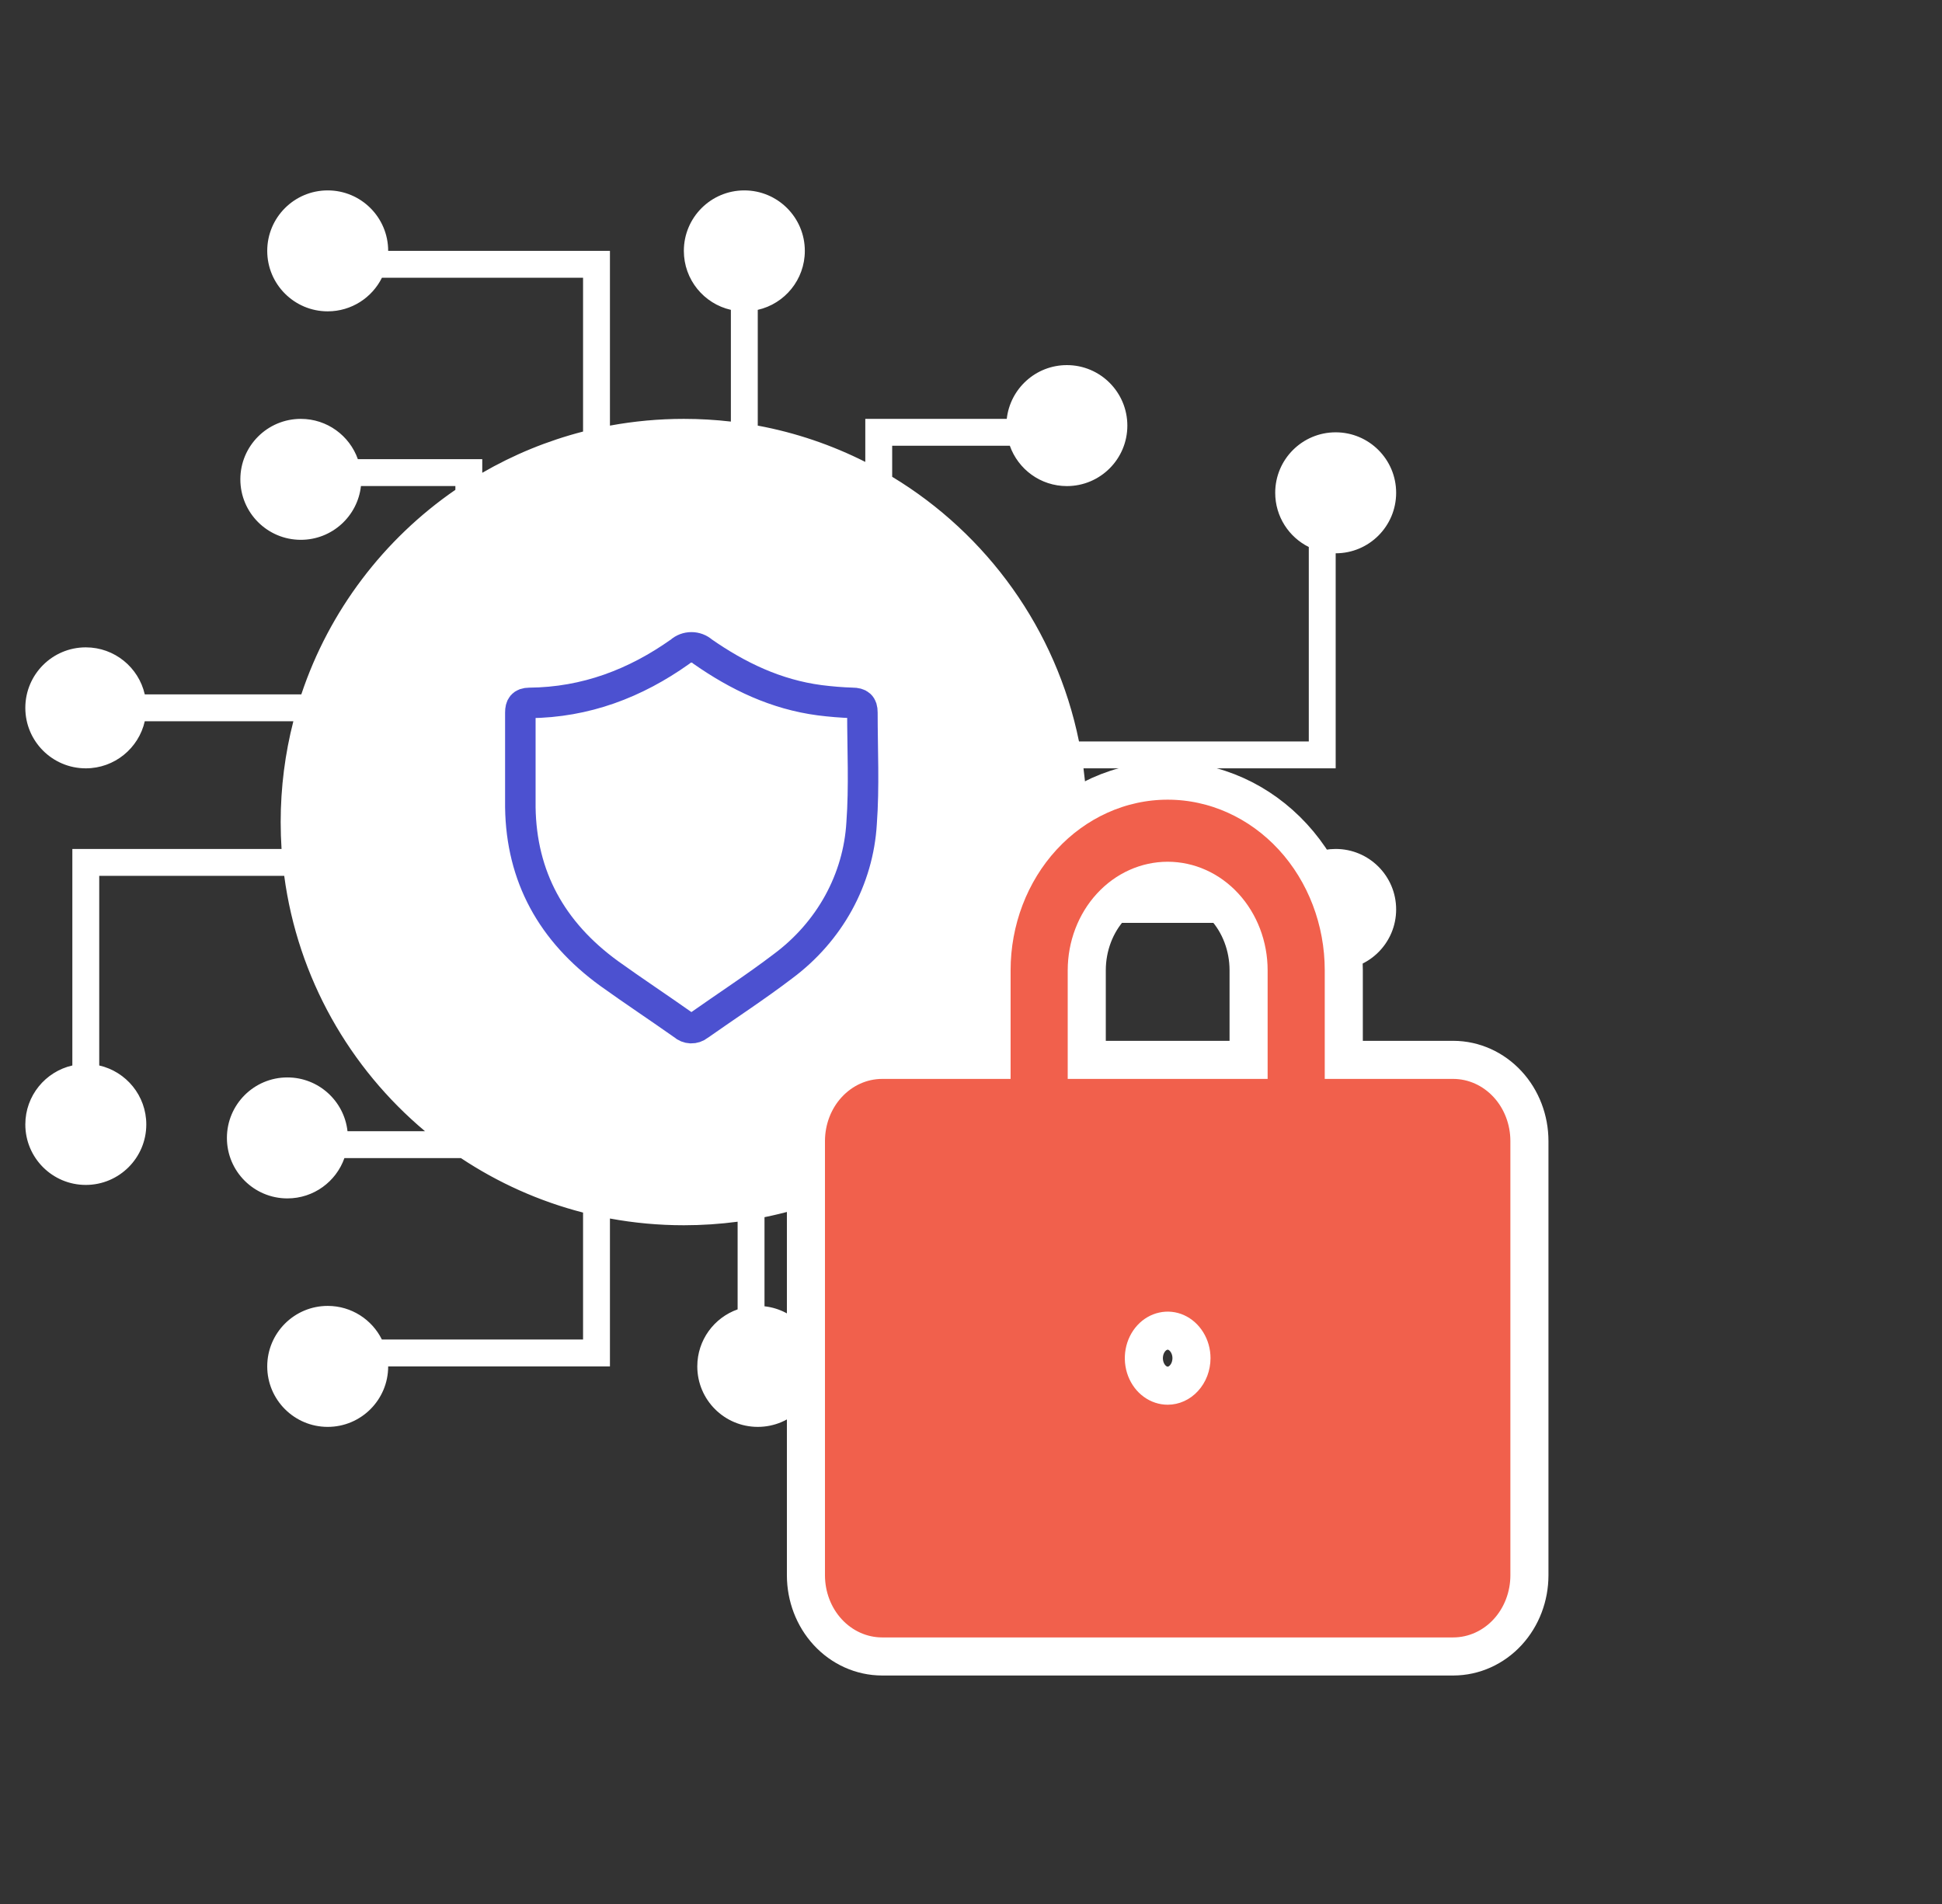 <svg width="51" height="50" viewBox="0 0 51 50" fill="none" xmlns="http://www.w3.org/2000/svg">
<rect x="0" y="0" width="51" height="50" fill="#333333" stroke="none"/>
<g clip-path="url(#clip0_3518_35221)">
<path fill-rule="evenodd" clip-rule="evenodd" d="M8.606 8.176C9.23 8.176 9.77 7.817 10.03 7.294H15.312V11.333C14.373 11.575 13.484 11.942 12.665 12.416V12.058H9.398C9.18 11.442 8.592 11 7.9 11C7.023 11 6.312 11.711 6.312 12.588C6.312 13.465 7.023 14.176 7.9 14.176C8.718 14.176 9.391 13.558 9.479 12.764H11.959V12.863C10.085 14.154 8.647 16.034 7.913 18.235H3.802C3.641 17.528 3.009 17 2.253 17C1.376 17 0.665 17.711 0.665 18.589C0.665 19.466 1.376 20.177 2.253 20.177C3.009 20.177 3.642 19.648 3.802 18.941H7.704C7.487 19.787 7.371 20.674 7.371 21.588C7.371 21.825 7.379 22.061 7.394 22.294H1.9V27.98C1.193 28.141 0.665 28.773 0.665 29.529C0.665 30.406 1.376 31.117 2.253 31.117C3.13 31.117 3.842 30.406 3.842 29.529C3.842 28.773 3.313 28.141 2.606 27.98V23H7.464C7.822 25.683 9.184 28.049 11.161 29.706H9.126C9.038 28.912 8.365 28.294 7.547 28.294C6.67 28.294 5.959 29.006 5.959 29.883C5.959 30.76 6.67 31.471 7.547 31.471C8.239 31.471 8.827 31.029 9.045 30.412H12.104C13.073 31.056 14.154 31.545 15.312 31.843V35.177H10.029C9.77 34.654 9.23 34.294 8.606 34.294C7.729 34.294 7.018 35.005 7.018 35.882C7.018 36.76 7.729 37.471 8.606 37.471C9.483 37.471 10.194 36.76 10.194 35.883H16.018V31.999C16.647 32.115 17.296 32.176 17.959 32.176C18.438 32.176 18.909 32.144 19.371 32.083V34.385C18.754 34.603 18.312 35.191 18.312 35.882C18.312 36.76 19.023 37.471 19.901 37.471C20.778 37.471 21.489 36.76 21.489 35.882C21.489 35.065 20.871 34.392 20.077 34.304V31.964C21.076 31.761 22.025 31.418 22.9 30.955V31.647H26.469C26.63 32.354 27.262 32.882 28.018 32.882C28.895 32.882 29.606 32.171 29.606 31.294C29.606 30.417 28.895 29.706 28.018 29.706C27.262 29.706 26.63 30.234 26.469 30.941H23.606V30.546C25.856 29.125 27.533 26.88 28.214 24.235H33.528C33.689 24.942 34.321 25.47 35.077 25.47C35.954 25.47 36.665 24.759 36.665 23.882C36.665 23.005 35.954 22.294 35.077 22.294C34.321 22.294 33.688 22.822 33.528 23.529H28.37C28.486 22.9 28.547 22.251 28.547 21.588C28.547 21.11 28.516 20.639 28.454 20.177H35.077V14.53H35.077C35.954 14.53 36.665 13.819 36.665 12.941C36.665 12.064 35.954 11.353 35.077 11.353C34.2 11.353 33.489 12.064 33.489 12.941C33.489 13.565 33.848 14.105 34.371 14.365V19.471H28.336C27.738 16.526 25.919 14.025 23.43 12.521V11.706H26.52C26.738 12.323 27.326 12.765 28.018 12.765C28.895 12.765 29.606 12.054 29.606 11.177C29.606 10.3 28.895 9.588 28.018 9.588C27.201 9.588 26.528 10.206 26.439 11H22.724V12.13C21.846 11.687 20.898 11.362 19.9 11.177V8.137C20.608 7.977 21.136 7.344 21.136 6.588C21.136 5.711 20.424 5 19.547 5C18.67 5 17.959 5.711 17.959 6.588C17.959 7.344 18.487 7.977 19.194 8.137V11.071C18.789 11.024 18.377 11 17.959 11C17.296 11 16.647 11.061 16.018 11.177V6.588H10.194C10.194 5.711 9.483 5 8.606 5C7.729 5 7.018 5.711 7.018 6.588C7.018 7.465 7.729 8.176 8.606 8.176Z" fill="white"/>
<path d="M13.665 20.166C13.665 19.68 13.665 19.195 13.665 18.71C13.665 18.546 13.719 18.461 13.9 18.459C15.384 18.446 16.686 17.947 17.863 17.112C17.943 17.04 18.048 17 18.158 17C18.268 17 18.373 17.04 18.453 17.112C19.376 17.755 20.377 18.238 21.528 18.389C21.813 18.425 22.098 18.449 22.383 18.458C22.571 18.458 22.649 18.524 22.648 18.709C22.648 19.679 22.698 20.654 22.627 21.62C22.584 22.35 22.377 23.062 22.021 23.71C21.664 24.358 21.167 24.925 20.561 25.375C19.849 25.917 19.087 26.413 18.349 26.932C18.292 26.978 18.22 27.002 18.145 27C18.071 26.997 18 26.968 17.947 26.919C17.299 26.462 16.637 26.024 15.996 25.564C14.484 24.465 13.691 23.016 13.665 21.2C13.665 20.854 13.665 20.51 13.665 20.166Z" stroke="#4C51D0" stroke-width="0.801"/>
<path d="M38.166 27.833H38.165H35.29V25.482C35.29 24.173 34.812 22.911 33.95 21.974C33.086 21.036 31.906 20.5 30.665 20.5C29.424 20.5 28.244 21.036 27.38 21.974C26.518 22.911 26.04 24.173 26.04 25.482V27.833L23.165 27.833L23.164 27.833C22.62 27.834 22.108 28.07 21.737 28.473C21.367 28.874 21.166 29.411 21.165 29.962V29.963L21.165 41.37L21.165 41.371C21.166 41.923 21.367 42.459 21.737 42.861C22.108 43.264 22.62 43.499 23.164 43.5H23.165H38.165H38.166C38.71 43.499 39.222 43.264 39.593 42.861C39.963 42.459 40.164 41.923 40.165 41.371V41.37V29.963V29.962C40.164 29.411 39.963 28.874 39.593 28.473C39.222 28.07 38.71 27.834 38.166 27.833ZM30.665 36.389C30.551 36.389 30.435 36.352 30.333 36.278C30.23 36.204 30.145 36.093 30.092 35.956C30.04 35.819 30.026 35.666 30.053 35.518C30.08 35.37 30.146 35.24 30.237 35.141C30.327 35.043 30.438 34.981 30.551 34.957C30.663 34.932 30.781 34.944 30.89 34.993C31 35.043 31.1 35.13 31.174 35.25C31.248 35.37 31.29 35.515 31.29 35.667C31.29 35.767 31.271 35.865 31.237 35.956C31.202 36.047 31.152 36.127 31.092 36.192C31.032 36.258 30.963 36.307 30.89 36.34C30.817 36.373 30.741 36.389 30.665 36.389ZM32.79 27.833H28.54V25.482C28.54 24.845 28.773 24.242 29.177 23.803C29.579 23.366 30.116 23.13 30.665 23.13C31.215 23.13 31.751 23.366 32.153 23.803C32.557 24.242 32.79 24.845 32.79 25.482V27.833Z" fill="#F1604C" stroke="white"/>
</g>
<defs>
<clipPath id="clip0_3518_35221">
<rect width="50" height="50" fill="white" transform="translate(0.665)"/>
</clipPath>
</defs>
</svg>
